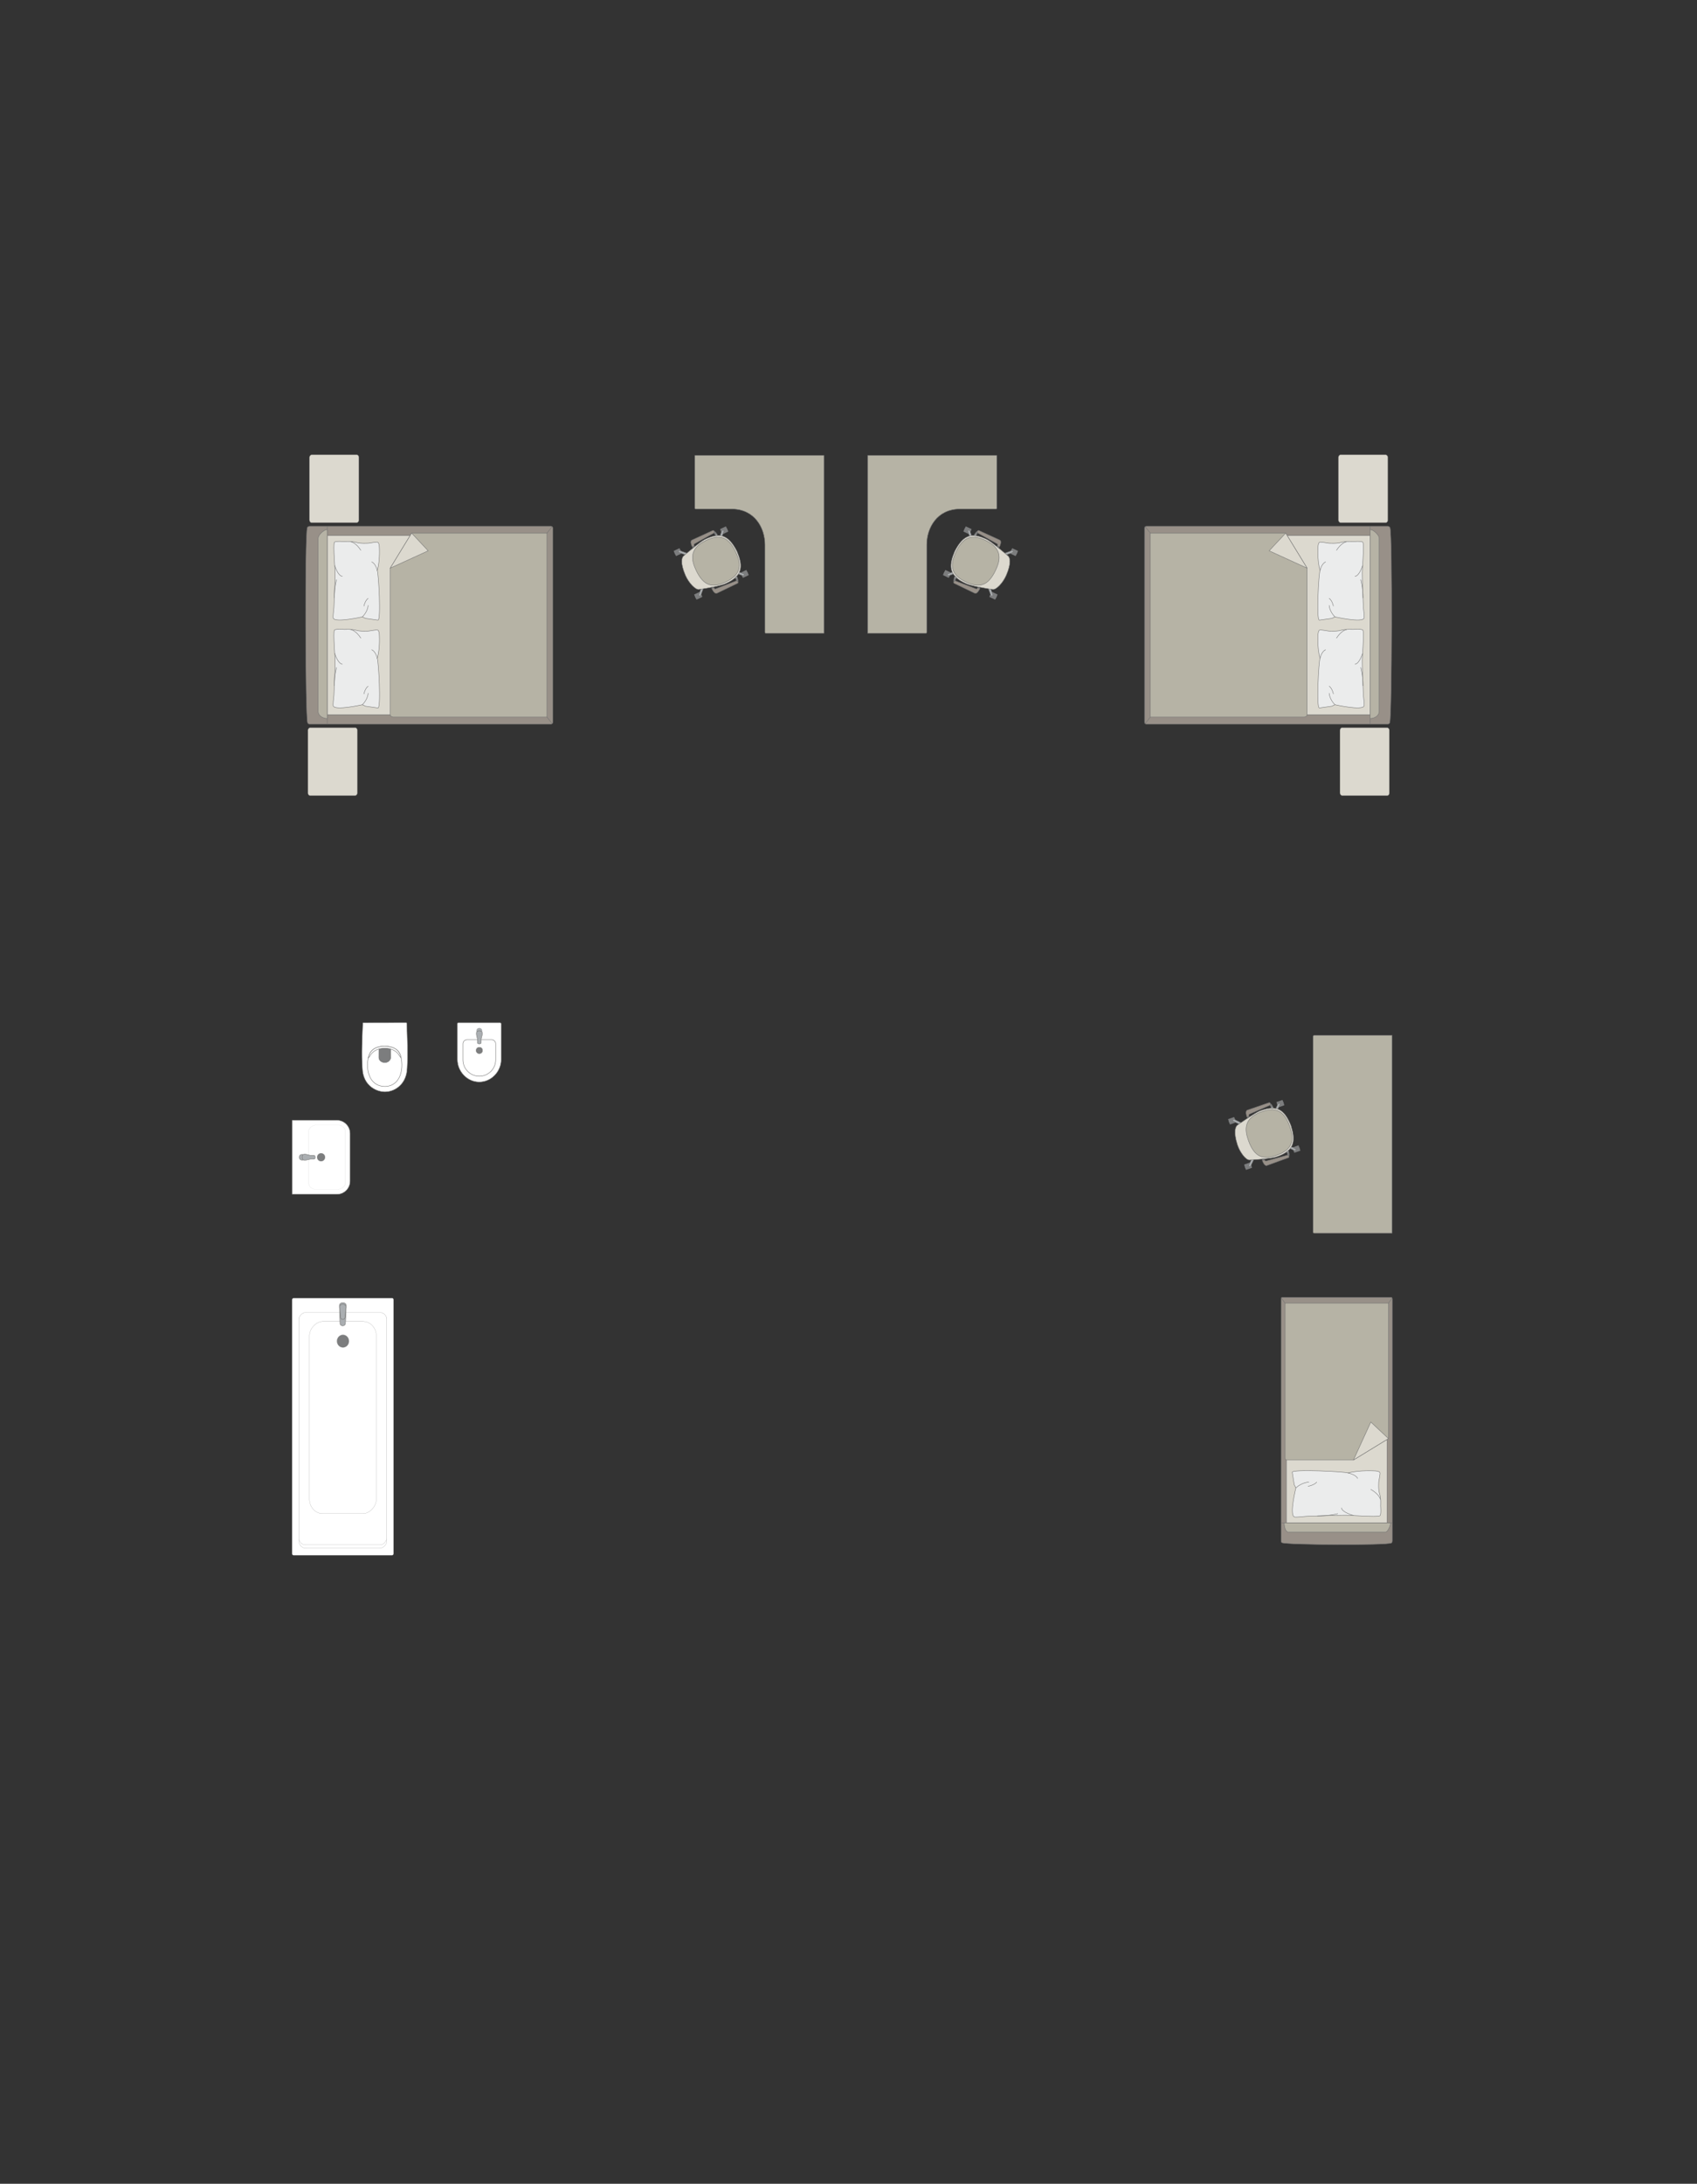 <?xml version="1.0" encoding="UTF-8"?>
<!DOCTYPE svg PUBLIC "-//W3C//DTD SVG 1.1//EN" "http://www.w3.org/Graphics/SVG/1.1/DTD/svg11.dtd">
<!-- Creator: CorelDRAW 2018 (64-Bit) -->
<svg xmlns="http://www.w3.org/2000/svg" xml:space="preserve" width="137.321mm" height="176.632mm" version="1.1" style="shape-rendering:geometricPrecision; text-rendering:geometricPrecision; image-rendering:optimizeQuality; fill-rule:evenodd; clip-rule:evenodd"
viewBox="0 0 10923.04 14049.97"
 xmlns:xlink="http://www.w3.org/1999/xlink">
 <rect x="0" y="0" width="10923.04" height="14049.97" fill="#333333" stroke="none"/>
 <defs>
  <style type="text/css">
   <![CDATA[
    .str0 {stroke:#727271;stroke-width:2.8;stroke-miterlimit:22.926}
    .str1 {stroke:#727271;stroke-width:2.8;stroke-linejoin:round;stroke-miterlimit:22.926}
    .str2 {stroke:#727271;stroke-width:2.8;stroke-linecap:round;stroke-linejoin:round;stroke-miterlimit:22.926}
    .fil5 {fill:none}
    .fil7 {fill:#EBECEC}
    .fil3 {fill:#DCD9CF}
    .fil6 {fill:#B6B3A5}
    .fil2 {fill:#AAAEB1}
    .fil4 {fill:#989088}
    .fil1 {fill:#7C7D7E}
    .fil0 {fill:white}
   ]]>
  </style>
 </defs>
 <g id="мебель">
  <g id="_1974733486800">
   <rect class="fil0 str0" transform="matrix(8.48845E-15 -0.338 0.32 8.93166E-15 1879.81 10006.4)" width="4894.99" height="2043.18" rx="30.88" ry="30.88"/>
   <rect class="fil0 str1" transform="matrix(8.35007E-15 -0.332 0.312 8.71172E-15 1923.5 9960.39)" width="4559.44" height="1814.31" rx="140.29" ry="140.29"/>
   <rect class="fil0 str0" transform="matrix(8.23565E-15 -0.328 0.312 8.71172E-15 1923.5 9939.62)" width="4559.44" height="1814.31" rx="140.29" ry="140.29"/>
   <rect class="fil0 str0" transform="matrix(8.62484E-15 -0.343 0.315 8.78772E-15 1991.71 9738.28)" width="3604.72" height="1367" rx="271.25" ry="271.25"/>
   <circle class="fil1 str0" transform="matrix(8.49741E-15 -0.338 0.321 8.95446E-15 2207.54 8628.66)" r="119.74"/>
   <g>
    <path class="fil2 str0" d="M2184.81 8398.86l4.03 115.49c0.4,11.34 9.66,15.63 17.75,15.63l0.01 0c7.63,0 16.35,-6.6 16.69,-14.26l5.08 -116.86c0.43,-9.77 -9.8,-17.77 -21.77,-17.77l-0.01 0c-11.97,0 -22.11,8 -21.78,17.77z"/>
    <path class="fil2 str0" d="M2185.17 8409.03l6.63 64.24c0.76,7.35 3.25,15.58 14.8,15.58l0 0c11.24,0 14.08,-9.59 14.71,-15.58l6.58 -63.03c0.89,-8.54 -8.41,-18.59 -21.29,-18.59l0 0c-12.92,0 -22.25,9.31 -21.42,17.38z"/>
   </g>
  </g>
  <g id="_1974917662352">
   <path class="fil0 str0" d="M2253.67 7292.17l0 307.16c0,46.65 -38.16,84.81 -84.81,84.81l-286.33 0c-1.5,0 -2.72,-1.22 -2.72,-2.72l0 -471.82c0,-1.5 1.22,-2.72 2.72,-2.72l285.84 0c46.91,0 85.29,38.38 85.29,85.29z"/>
   <rect class="fil0 str0" transform="matrix(-2.66633E-15 -0.101 0.162 -4.2773E-15 1987.6 7654.51)" width="4141.91" height="1441.43" rx="369.25" ry="369.25"/>
   <circle class="fil1 str0" transform="matrix(-4.43952E-15 -0.168 0.167 -4.4176E-15 2066.74 7445.5)" r="154.59"/>
   <g>
    <ellipse class="fil2 str0" cx="1944.74" cy="7445.46" rx="18.4" ry="18.36"/>
    <path class="fil2 str0" d="M2000.21 7457.47l20.55 0c4.12,0 7.49,-4.42 7.49,-9.83l0 -4.26c0,-5.41 -3.36,-9.83 -7.49,-9.83l-20.64 0c-13.22,0 -55.26,-22.22 -55.26,9.83l0 4.26c0,30.28 42.04,9.83 55.35,9.83z"/>
   </g>
  </g>
  <g id="_1974917634576">
   <path class="fil0 str0" d="M2337.01 6579.95l277.49 -0.49c2.39,0 3.83,1.73 3.91,3.8 3.62,100.16 8.21,197.55 2.59,288.96 -3.8,106.56 -81.83,149.69 -134.46,152.27 -53.37,4.9 -150.55,-32.45 -154.16,-152.27 -6.64,-95.44 -0.91,-192.64 2.59,-288.96 0.12,-1.29 0.2,-3.29 2.04,-3.32z"/>
   <path class="fil0 str0" d="M2382.34 6774.58c31.81,-58.88 154.78,-58.88 188.69,0 29.92,59.08 26.68,209.49 -90.57,215.56 -126.5,0 -129.99,-157.82 -98.12,-215.56z"/>
   <path class="fil1 str0" d="M2476.68 6743.79l30.95 0c4.34,0.02 6.79,3.59 6.81,7 0.1,18.27 0.19,36.54 0.29,54.81 -5.93,41.91 -72.28,39.54 -76.12,-0.34 0.1,-18.15 0.21,-36.31 0.32,-54.46 -0.12,-3.31 1.62,-6.9 4.7,-6.99l33.06 -0.02z"/>
   <path class="fil0 str0" d="M2380.38 6796.24l-9.74 10.36c8.22,-40.74 33.76,-74.13 105.87,-76.18 65.99,3.65 95.75,27.81 105.28,75.26l-9.68 -10.73c-15.99,-33.97 -56.25,-51.77 -95.42,-51.16 -37.05,-0.66 -79.06,15.47 -96.3,52.45z"/>
  </g>
  <rect class="fil3 str0" transform="matrix(-1.29034E-14 -0.487 0.405 -1.07249E-14 1991.91 3363.19)" width="897.96" height="785.72" rx="34.9" ry="34.9"/>
  <rect class="fil3 str0" transform="matrix(-1.29034E-14 -0.487 0.405 -1.07249E-14 1981.95 5118.92)" width="897.96" height="785.72" rx="34.9" ry="34.9"/>
  <g id="_1974917637232">
   <g>
    <path class="fil4 str0" d="M1979.14 4647.25c-13.75,-54.44 -17.49,-1196.85 -1.53,-1250.34 0,-6.06 8.07,-11.02 14.06,-11.02l1555.41 0c6.01,0 10.93,4.96 10.93,11.02l0 1250.66c0,6.06 -4.92,11.02 -10.93,11.02l-1440.65 0 -114.76 0c-6.01,0 -12.54,-5.28 -12.54,-11.34z"/>
    <line class="fil5 str0" x1="2106.3" y1="4658.6" x2="2106.3" y2= "3385.9" />
    <polygon class="fil3 str0" points="2106.3,3445.82 3508.01,3445.82 3508.01,4597.87 2106.3,4597.87 "/>
    <line class="fil5 str0" x1="3554.45" y1="4655.7" x2="3508.01" y2= "4597.87" />
    <line class="fil5 str0" x1="3508.01" y1="3445.82" x2="3553.92" y2= "3388.34" />
    <path class="fil6 str0" d="M2106.3 4623.2c-26.73,-0.29 -57.36,-16.51 -58.52,-45.1l0 -1113.32c0.45,-32.92 58.52,-68.84 58.52,-52.93l0 1211.35z"/>
    <path class="fil6 str0" d="M2649.51 3430.06l871.26 0 0 1183.41 -990.74 0c-9.04,0.05 -18.07,-6.94 -18.36,-15.6 0,-383.51 0,-559.01 0,-942.52 21.6,-35.31 131.62,-215.14 137.83,-225.29z"/>
    <polygon class="fil3 str1" points="2649.52,3430.07 2756,3543.64 2511.68,3655.35 "/>
   </g>
   <g>
    <path class="fil7 str2" d="M2145.27 3977.11c-3.44,-6.29 2.08,-46.24 4.16,-69.43 0,0 8,-193.21 7.02,-212.14 2.02,-23.97 -13.98,-189.1 -3.79,-206.46 3.44,-9.35 64.3,-4.73 64.3,-4.73 0,0 48.65,-3.21 76.74,5.64 28.1,8.85 79.19,4.88 79.19,4.88 0,0 54.2,-9.25 56.51,-6.94 10.01,1.26 11.89,25.69 11.89,25.69 0,0 7.05,88.36 -13.01,157.52 8.3,11.9 26.1,324.51 3.93,318.63l-80.03 -11.33 -19.73 -9.51c0,0 -175.82,39.41 -187.18,8.19z"/>
    <path class="fil5 str2" d="M2203.15 3708.14c-29.49,-4.46 -48.39,-69.1 -48.39,-69.1"/>
    <path class="fil5 str2" d="M2322.39 3540.06c-32.98,-50.52 -63.77,-54.19 -63.77,-54.19"/>
    <path class="fil5 str2" d="M2392.8 3615.45c26.78,11.44 35.48,55.69 35.48,55.69"/>
    <path class="fil5 str2" d="M2332.46 3968.92c36.24,-36.17 37,-73.7 37,-73.7"/>
    <path class="fil5 str2" d="M2342.51 3899.13c9.12,-38.86 26.96,-49.14 26.96,-49.14"/>
    <path class="fil5 str2" d="M2151.88 3846.47c-0.25,-68.95 14.45,-117.01 14.45,-117.01"/>
   </g>
   <g>
    <path class="fil7 str2" d="M2145.27 4542.2c-3.44,-6.29 2.08,-46.24 4.16,-69.43 0,0 8,-193.21 7.02,-212.14 2.02,-23.97 -13.98,-189.1 -3.79,-206.46 3.44,-9.35 64.3,-4.73 64.3,-4.73 0,0 48.65,-3.21 76.74,5.64 28.1,8.85 79.19,4.88 79.19,4.88 0,0 54.2,-9.25 56.51,-6.94 10.01,1.26 11.89,25.69 11.89,25.69 0,0 7.05,88.36 -13.01,157.52 8.3,11.9 26.1,324.51 3.93,318.63l-80.03 -11.33 -19.73 -9.51c0,0 -175.82,39.41 -187.18,8.19z"/>
    <path class="fil5 str2" d="M2203.15 4273.23c-29.49,-4.46 -48.39,-69.1 -48.39,-69.1"/>
    <path class="fil5 str2" d="M2322.39 4105.15c-32.98,-50.52 -63.77,-54.19 -63.77,-54.19"/>
    <path class="fil5 str2" d="M2392.8 4180.54c26.78,11.44 35.48,55.69 35.48,55.69"/>
    <path class="fil5 str2" d="M2332.46 4534.02c36.24,-36.17 37,-73.7 37,-73.7"/>
    <path class="fil5 str2" d="M2342.51 4464.22c9.12,-38.86 26.96,-49.14 26.96,-49.14"/>
    <path class="fil5 str2" d="M2151.88 4411.57c-0.25,-68.95 14.45,-117.01 14.45,-117.01"/>
   </g>
  </g>
  <rect class="fil3 str0" transform="matrix(1.29034E-14 -0.487 -0.405 -1.07249E-14 8933.15 3363.19)" width="897.96" height="785.72" rx="34.9" ry="34.9"/>
  <rect class="fil3 str0" transform="matrix(1.29034E-14 -0.487 -0.405 -1.07249E-14 8943.12 5118.92)" width="897.96" height="785.72" rx="34.9" ry="34.9"/>
  <g id="_1974918079376">
   <g>
    <path class="fil4 str0" d="M8945.92 4647.25c13.75,-54.44 17.49,-1196.85 1.53,-1250.34 0,-6.06 -8.07,-11.02 -14.06,-11.02l-1555.41 0c-6.01,0 -10.93,4.96 -10.93,11.02l0 1250.66c0,6.06 4.92,11.02 10.93,11.02l1440.65 0 114.76 0c6.01,0 12.54,-5.28 12.54,-11.34z"/>
    <line class="fil5 str0" x1="8818.77" y1="4658.6" x2="8818.77" y2= "3385.9" />
    <polygon class="fil3 str0" points="8818.77,3445.82 7417.06,3445.82 7417.06,4597.87 8818.77,4597.87 "/>
    <line class="fil5 str0" x1="7370.61" y1="4655.7" x2="7417.06" y2= "4597.87" />
    <line class="fil5 str0" x1="7417.06" y1="3445.82" x2="7371.14" y2= "3388.34" />
    <path class="fil6 str0" d="M8818.77 4623.2c26.73,-0.29 57.36,-16.51 58.52,-45.1l0 -1113.32c-0.45,-32.92 -58.52,-68.84 -58.52,-52.93l0 1211.35z"/>
    <path class="fil6 str0" d="M8275.56 3430.06l-871.26 0 0 1183.41 990.74 0c9.04,0.05 18.07,-6.94 18.36,-15.6 0,-383.51 0,-559.01 0,-942.52 -21.6,-35.31 -131.62,-215.14 -137.83,-225.29z"/>
    <polygon class="fil3 str1" points="8275.55,3430.07 8169.06,3543.64 8413.38,3655.35 "/>
   </g>
   <g>
    <path class="fil7 str2" d="M8779.79 3977.11c3.44,-6.29 -2.08,-46.24 -4.16,-69.43 0,0 -8,-193.21 -7.02,-212.14 -2.02,-23.97 13.98,-189.1 3.79,-206.46 -3.44,-9.35 -64.3,-4.73 -64.3,-4.73 0,0 -48.65,-3.21 -76.74,5.64 -28.1,8.85 -79.19,4.88 -79.19,4.88 0,0 -54.2,-9.25 -56.51,-6.94 -10.01,1.26 -11.89,25.69 -11.89,25.69 0,0 -7.05,88.36 13.01,157.52 -8.3,11.9 -26.1,324.51 -3.93,318.63l80.03 -11.33 19.73 -9.51c0,0 175.82,39.41 187.18,8.19z"/>
    <path class="fil5 str2" d="M8721.91 3708.14c29.49,-4.46 48.39,-69.1 48.39,-69.1"/>
    <path class="fil5 str2" d="M8602.68 3540.06c32.98,-50.52 63.77,-54.19 63.77,-54.19"/>
    <path class="fil5 str2" d="M8532.27 3615.45c-26.78,11.44 -35.48,55.69 -35.48,55.69"/>
    <path class="fil5 str2" d="M8592.61 3968.92c-36.24,-36.17 -37,-73.7 -37,-73.7"/>
    <path class="fil5 str2" d="M8582.55 3899.13c-9.12,-38.86 -26.96,-49.14 -26.96,-49.14"/>
    <path class="fil5 str2" d="M8773.19 3846.47c0.25,-68.95 -14.45,-117.01 -14.45,-117.01"/>
   </g>
   <g>
    <path class="fil7 str2" d="M8779.79 4542.2c3.44,-6.29 -2.08,-46.24 -4.16,-69.43 0,0 -8,-193.21 -7.02,-212.14 -2.02,-23.97 13.98,-189.1 3.79,-206.46 -3.44,-9.35 -64.3,-4.73 -64.3,-4.73 0,0 -48.65,-3.21 -76.74,5.64 -28.1,8.85 -79.19,4.88 -79.19,4.88 0,0 -54.2,-9.25 -56.51,-6.94 -10.01,1.26 -11.89,25.69 -11.89,25.69 0,0 -7.05,88.36 13.01,157.52 -8.3,11.9 -26.1,324.51 -3.93,318.63l80.03 -11.33 19.73 -9.51c0,0 175.82,39.41 187.18,8.19z"/>
    <path class="fil5 str2" d="M8721.91 4273.23c29.49,-4.46 48.39,-69.1 48.39,-69.1"/>
    <path class="fil5 str2" d="M8602.68 4105.15c32.98,-50.52 63.77,-54.19 63.77,-54.19"/>
    <path class="fil5 str2" d="M8532.27 4180.54c-26.78,11.44 -35.48,55.69 -35.48,55.69"/>
    <path class="fil5 str2" d="M8592.61 4534.02c-36.24,-36.17 -37,-73.7 -37,-73.7"/>
    <path class="fil5 str2" d="M8582.55 4464.22c-9.12,-38.86 -26.96,-49.14 -26.96,-49.14"/>
    <path class="fil5 str2" d="M8773.19 4411.57c0.25,-68.95 -14.45,-117.01 -14.45,-117.01"/>
   </g>
  </g>
  <g id="_1974733498784">
   <rect class="fil1 str1" transform="matrix(-0.026 -0.055 0.055 -0.026 4781.84 3718.02)" width="603.31" height="691.01" rx="29.84" ry="29.84"/>
   <rect class="fil1 str1" transform="matrix(-0.026 -0.055 0.055 -0.026 4650.2 3437.65)" width="603.31" height="691.01" rx="29.84" ry="29.84"/>
   <rect class="fil1 str1" transform="matrix(-0.026 -0.055 0.055 -0.026 4483.08 3858.29)" width="603.31" height="691.01" rx="29.84" ry="29.84"/>
   <rect class="fil1 str1" transform="matrix(-0.026 -0.055 0.055 -0.026 4351.44 3577.92)" width="603.31" height="691.01" rx="29.84" ry="29.84"/>
   <rect class="fil1 str1" transform="matrix(-0.022 -0.046 0.047 -0.022 4776.99 3707.67)" width="270.09" height="806.76"/>
   <rect class="fil1 str1" transform="matrix(-0.022 -0.046 0.047 -0.022 4645.34 3427.3)" width="270.09" height="806.76"/>
   <rect class="fil1 str1" transform="matrix(-0.022 -0.046 0.047 -0.022 4346.59 3567.58)" width="270.09" height="806.76"/>
   <rect class="fil1 str1" transform="matrix(-0.022 -0.046 0.047 -0.022 4478.23 3847.95)" width="270.09" height="806.76"/>
   <path class="fil2 str0" d="M4502.4 3834.45l0 0c-3.33,-1.2 -4.86,-5.42 -3.46,-9.39l17.55 -49.73c1.41,-3.98 5.69,-6.09 9.02,-4.89l0 0c3.33,1.21 5.26,5.57 3.8,9.51l-18.26 49.48c-1.46,3.95 -5.32,6.22 -8.65,5.01z"/>
   <path class="fil2 str0" d="M4367.19 3546.49l0 0c-1.2,3.33 1.07,7.2 5.02,8.66l49.48 18.26c3.95,1.46 8.31,-0.49 9.51,-3.82l0 0c1.21,-3.33 -0.91,-7.6 -4.88,-9l-49.73 -17.56c-3.98,-1.4 -8.19,0.13 -9.39,3.46z"/>
   <path class="fil2 str0" d="M4654.67 3411.51l0 0c3.33,1.2 4.86,5.42 3.46,9.39l-17.56 49.74c-1.4,3.97 -5.68,6.09 -9.01,4.88l0 0c-3.33,-1.2 -5.27,-5.56 -3.8,-9.51l18.26 -49.48c1.46,-3.95 5.32,-6.22 8.65,-5.02z"/>
   <path class="fil2 str0" d="M4789.99 3699.72l0 0c1.2,-3.33 -1.07,-7.2 -5.02,-8.66l-49.48 -18.26c-3.95,-1.46 -8.31,0.49 -9.51,3.82l0 0c-1.21,3.33 0.91,7.6 4.88,9l49.73 17.56c3.98,1.41 8.19,-0.12 9.39,-3.45z"/>
   <path class="fil3 str0" d="M4412.23 3702.67l0 0c-35.69,-82.02 -23.33,-117.6 -12.01,-126.16 35.86,-30.23 102.24,-87.63 134.44,-104.94 96.96,-47.41 153.38,-33.6 209.05,75.46l0 0c33.34,81.01 50.1,155.02 -75.46,209.05 -28.25,12.72 -111.93,27.97 -169.48,36.34 -22.56,3.13 -65.15,-41.66 -86.54,-89.76z"/>
   <path class="fil6 str0" d="M4480.02 3668.12l0 0c-27.5,-58.58 -50.32,-137.31 65.23,-191.56l0 0c83.6,-39.25 142.35,-27.32 190.01,74.19l0 0c41.6,88.6 32.13,148.6 -64.18,193.82l0 0c-80.9,37.99 -140.79,30.63 -191.07,-76.44z"/>
   <path class="fil4 str0" d="M4594.9 3781.4l-13.08 6.15c0,0 16.35,36.96 33.1,29.09 16.75,-7.86 132.73,-63.96 132.73,-63.96 7.1,-3.52 0.8,-18.88 -7.41,-15.78l-134.52 52.01c-2.19,0.88 -7.95,-0.15 -10.81,-7.5z"/>
   <path class="fil1 str1" d="M4740.22 3736.89c0,0 -0.6,-9.94 -7.29,-20.25l8.05 -8.11c0,0 12.79,17.91 8.61,33.6l-9.36 -5.23z"/>
   <path class="fil2 str0" d="M4736.38 3722.97c0,0 5.92,-5.49 10.49,-3.47 -1.62,-3.99 -3.68,-7.63 -5.88,-10.95l-8.07 8.09 3.45 6.32z"/>
   <polygon class="fil1 str1" points="4589.79,3776.83 4592.46,3782.54 4583.4,3786.8 4579.63,3778.75 "/>
   <path class="fil4 str0" d="M4468.57 3512.24l-13.09 6.14c0,0 -17.99,-36.19 -1.25,-44.05 16.75,-7.87 133.99,-61.26 133.99,-61.26 7.25,-3.21 15.04,11.45 7.41,15.78l-125.94 70.28c-2.07,1.12 -4.95,6.21 -1.12,13.11z"/>
   <path class="fil1 str1" d="M4595.63 3428.85c0,0 7.13,6.45 10.78,18.2l11.39 -1.13c0,0 -5.47,-20.81 -20.21,-27.62l-1.96 10.55z"/>
   <path class="fil2 str0" d="M4603.89 3440.7c0,0 8,-1.05 9.38,-5.85 2.03,3.79 3.38,7.24 4.53,11.04l-11.38 1.16 -2.52 -6.35z"/>
   <polygon class="fil1 str1" points="4468.81,3519.09 4466.13,3513.38 4457.07,3517.63 4460.84,3525.68 "/>
  </g>
  <path class="fil6 str1" d="M4472.67 2930.47l831.32 0 0 1144.37 -372.16 0c-4.2,0.08 -7.95,-1.92 -7.99,-6.67l0 -562.88c0,-110.06 -67.29,-229.02 -211.12,-230.2l-233.68 0c-2.95,-0.06 -6.28,-1.68 -6.37,-4.97l0 -339.65z"/>
  <g id="_1975070877152">
   <rect class="fil1 str1" transform="matrix(0.026 -0.055 -0.055 -0.026 6106.95 3718.02)" width="603.31" height="691.01" rx="29.84" ry="29.84"/>
   <rect class="fil1 str1" transform="matrix(0.026 -0.055 -0.055 -0.026 6238.59 3437.65)" width="603.31" height="691.01" rx="29.84" ry="29.84"/>
   <rect class="fil1 str1" transform="matrix(0.026 -0.055 -0.055 -0.026 6405.71 3858.29)" width="603.31" height="691.01" rx="29.84" ry="29.84"/>
   <rect class="fil1 str1" transform="matrix(0.026 -0.055 -0.055 -0.026 6537.35 3577.92)" width="603.31" height="691.01" rx="29.84" ry="29.84"/>
   <rect class="fil1 str1" transform="matrix(0.022 -0.046 -0.047 -0.022 6111.81 3707.67)" width="270.09" height="806.76"/>
   <rect class="fil1 str1" transform="matrix(0.022 -0.046 -0.047 -0.022 6243.45 3427.3)" width="270.09" height="806.76"/>
   <rect class="fil1 str1" transform="matrix(0.022 -0.046 -0.047 -0.022 6542.21 3567.58)" width="270.09" height="806.76"/>
   <rect class="fil1 str1" transform="matrix(0.022 -0.046 -0.047 -0.022 6410.57 3847.95)" width="270.09" height="806.76"/>
   <path class="fil2 str0" d="M6386.4 3834.45l0 0c3.33,-1.2 4.86,-5.42 3.46,-9.39l-17.55 -49.73c-1.41,-3.98 -5.69,-6.09 -9.02,-4.89l0 0c-3.33,1.21 -5.26,5.57 -3.8,9.51l18.26 49.48c1.46,3.95 5.32,6.22 8.65,5.01z"/>
   <path class="fil2 str0" d="M6521.6 3546.49l0 0c1.2,3.33 -1.07,7.2 -5.02,8.66l-49.48 18.26c-3.95,1.46 -8.31,-0.49 -9.51,-3.82l0 0c-1.21,-3.33 0.91,-7.6 4.88,-9l49.73 -17.56c3.98,-1.4 8.19,0.13 9.39,3.46z"/>
   <path class="fil2 str0" d="M6234.13 3411.51l0 0c-3.33,1.2 -4.86,5.42 -3.46,9.39l17.56 49.74c1.4,3.97 5.68,6.09 9.01,4.88l0 0c3.33,-1.2 5.27,-5.56 3.8,-9.51l-18.26 -49.48c-1.46,-3.95 -5.32,-6.22 -8.65,-5.02z"/>
   <path class="fil2 str0" d="M6098.81 3699.72l0 0c-1.2,-3.33 1.07,-7.2 5.02,-8.66l49.48 -18.26c3.95,-1.46 8.31,0.49 9.51,3.82l0 0c1.21,3.33 -0.91,7.6 -4.88,9l-49.73 17.56c-3.98,1.41 -8.19,-0.12 -9.39,-3.45z"/>
   <path class="fil3 str0" d="M6476.56 3702.67l0 0c35.69,-82.02 23.33,-117.6 12.01,-126.16 -35.86,-30.23 -102.24,-87.63 -134.44,-104.94 -96.96,-47.41 -153.38,-33.6 -209.05,75.46l0 0c-33.34,81.01 -50.1,155.02 75.46,209.05 28.25,12.72 111.93,27.97 169.48,36.34 22.56,3.13 65.15,-41.66 86.54,-89.76z"/>
   <path class="fil6 str0" d="M6408.77 3668.12l0 0c27.5,-58.58 50.32,-137.31 -65.23,-191.56l0 0c-83.6,-39.25 -142.35,-27.32 -190.01,74.19l0 0c-41.6,88.6 -32.13,148.6 64.18,193.82l0 0c80.9,37.99 140.79,30.63 191.07,-76.44z"/>
   <path class="fil4 str0" d="M6293.89 3781.4l13.08 6.15c0,0 -16.35,36.96 -33.1,29.09 -16.75,-7.86 -132.73,-63.96 -132.73,-63.96 -7.1,-3.52 -0.8,-18.88 7.41,-15.78l134.52 52.01c2.19,0.88 7.95,-0.15 10.81,-7.5z"/>
   <path class="fil1 str1" d="M6148.57 3736.89c0,0 0.6,-9.94 7.29,-20.25l-8.05 -8.11c0,0 -12.79,17.91 -8.61,33.6l9.36 -5.23z"/>
   <path class="fil2 str0" d="M6152.41 3722.97c0,0 -5.92,-5.49 -10.49,-3.47 1.62,-3.99 3.68,-7.63 5.88,-10.95l8.07 8.09 -3.45 6.32z"/>
   <polygon class="fil1 str1" points="6299,3776.83 6296.33,3782.54 6305.39,3786.8 6309.17,3778.75 "/>
   <path class="fil4 str0" d="M6420.23 3512.24l13.09 6.14c0,0 17.99,-36.19 1.25,-44.05 -16.75,-7.87 -133.99,-61.26 -133.99,-61.26 -7.25,-3.21 -15.04,11.45 -7.41,15.78l125.94 70.28c2.07,1.12 4.95,6.21 1.12,13.11z"/>
   <path class="fil1 str1" d="M6293.16 3428.85c0,0 -7.13,6.45 -10.78,18.2l-11.39 -1.13c0,0 5.47,-20.81 20.21,-27.62l1.96 10.55z"/>
   <path class="fil2 str0" d="M6284.91 3440.7c0,0 -8,-1.05 -9.38,-5.85 -2.03,3.79 -3.38,7.24 -4.53,11.04l11.38 1.16 2.52 -6.35z"/>
   <polygon class="fil1 str1" points="6419.99,3519.09 6422.67,3513.38 6431.73,3517.63 6427.95,3525.68 "/>
  </g>
  <path class="fil6 str1" d="M6416.12 2930.47l-831.32 0 0 1144.37 372.16 0c4.2,0.08 7.95,-1.92 7.99,-6.67l0 -562.88c0,-110.06 67.29,-229.02 211.12,-230.2l233.68 0c2.95,-0.06 6.28,-1.68 6.37,-4.97l0 -339.65z"/>
  <g id="_1975070888288">
   <g>
    <path class="fil4 str0" d="M8252.4 9925.89c30.62,13.75 673.23,17.49 703.32,1.53 3.41,0 6.2,-8.07 6.2,-14.06l0 -1555.41c0,-6.01 -2.78,-10.93 -6.2,-10.93l-703.5 0c-3.41,0 -6.2,4.92 -6.2,10.93l0 1440.65 0 114.76c0,6.01 2.97,12.54 6.38,12.54z"/>
    <line class="fil5 str0" x1="8246.02" y1="9798.73" x2="8961.91" y2= "9798.73" />
    <polygon class="fil3 str0" points="8928.21,9798.73 8928.21,8397.02 8280.18,8397.02 8280.18,9798.73 "/>
    <line class="fil5 str0" x1="8247.65" y1="8350.57" x2="8280.18" y2= "8397.02" />
    <line class="fil5 str0" x1="8928.21" y1="8397.02" x2="8960.54" y2= "8351.11" />
    <path class="fil6 str0" d="M8265.93 9798.73c0.17,26.73 9.29,57.36 25.37,58.52l626.24 0c18.52,-0.45 38.73,-58.52 29.77,-58.52l-681.39 0z"/>
    <path class="fil6 str0" d="M8937.07 9255.51l0 -871.26 -665.67 0 0 997.79c0.31,9.03 5.77,11.3 10.97,11.3 215.72,0 213.69,0 429.41,0 41.22,-25.22 193.43,-118.34 225.29,-137.83z"/>
    <polygon class="fil3 str1" points="8937.06,9255.5 8823.49,9149.02 8711.78,9393.33 "/>
   </g>
   <g>
    <path class="fil7 str2" d="M8332.09 9759.75c7.07,3.44 52.01,-2.08 78.1,-4.16 0,0 217.37,-8 238.66,-7.02 26.96,-2.02 212.74,13.98 232.26,3.79 10.52,-3.44 5.32,-64.3 5.32,-64.3 0,0 3.61,-48.65 -6.34,-76.74 -9.95,-28.1 -5.49,-79.19 -5.49,-79.19 0,0 10.4,-54.2 7.82,-56.51 -1.42,-10.01 -28.91,-11.89 -28.91,-11.89 0,0 -99.41,-7.05 -177.22,13.01 -13.38,-8.3 -365.07,-26.1 -358.46,-3.93l12.76 80.03 10.69 19.73c0,0 -44.33,175.82 -9.2,187.18z"/>
    <path class="fil5 str2" d="M8634.67 9701.88c5.02,29.49 77.74,48.39 77.74,48.39"/>
    <path class="fil5 str2" d="M8823.76 9582.64c56.84,32.98 60.97,63.77 60.97,63.77"/>
    <path class="fil5 str2" d="M8738.95 9512.23c-12.87,-26.78 -62.66,-35.48 -62.66,-35.48"/>
    <path class="fil5 str2" d="M8341.29 9572.57c40.69,-36.24 82.91,-37 82.91,-37"/>
    <path class="fil5 str2" d="M8419.81 9562.52c43.72,-9.12 55.28,-26.96 55.28,-26.96"/>
    <path class="fil5 str2" d="M8479.04 9753.15c77.56,0.25 131.63,-14.45 131.63,-14.45"/>
   </g>
  </g>
  <path class="fil6 str0" d="M8459.46 6661.54l501.08 0 0 1272.7 -501.08 0c-4.4,0 -7.99,-3.59 -7.99,-7.99l0 -1256.73c0,-4.4 3.59,-7.99 7.99,-7.99z"/>
  <g id="_1975070896256">
   <rect class="fil1 str1" transform="matrix(-0.02 -0.057 0.057 -0.02 8331.01 7416.96)" width="603.31" height="691.01" rx="29.84" ry="29.84"/>
   <rect class="fil1 str1" transform="matrix(-0.02 -0.057 0.057 -0.02 8227.77 7124.93)" width="603.31" height="691.01" rx="29.84" ry="29.84"/>
   <rect class="fil1 str1" transform="matrix(-0.02 -0.057 0.057 -0.02 8019.83 7526.96)" width="603.31" height="691.01" rx="29.84" ry="29.84"/>
   <rect class="fil1 str1" transform="matrix(-0.02 -0.057 0.057 -0.02 7916.59 7234.93)" width="603.31" height="691.01" rx="29.84" ry="29.84"/>
   <rect class="fil1 str1" transform="matrix(-0.017 -0.048 0.049 -0.017 8327.2 7406.19)" width="270.09" height="806.76"/>
   <rect class="fil1 str1" transform="matrix(-0.017 -0.048 0.049 -0.017 8223.96 7114.16)" width="270.09" height="806.76"/>
   <rect class="fil1 str1" transform="matrix(-0.017 -0.048 0.049 -0.017 7912.78 7224.16)" width="270.09" height="806.76"/>
   <rect class="fil1 str1" transform="matrix(-0.017 -0.048 0.049 -0.017 8016.02 7516.19)" width="270.09" height="806.76"/>
   <path class="fil2 str0" d="M8041.4 7505.14l0 0c-3.2,-1.52 -4.3,-5.87 -2.51,-9.68l22.39 -47.75c1.79,-3.82 6.26,-5.5 9.46,-3.97l0 0c3.19,1.53 4.69,6.05 2.84,9.84l-23.06 47.43c-1.85,3.79 -5.92,5.66 -9.12,4.13z"/>
   <path class="fil2 str0" d="M7935.38 7205.22l0 0c-1.53,3.2 0.35,7.27 4.13,9.11l47.43 23.08c3.79,1.85 8.32,0.34 9.85,-2.86l0 0c1.53,-3.19 -0.16,-7.65 -3.98,-9.44l-47.75 -22.4c-3.81,-1.79 -8.15,-0.68 -9.68,2.51z"/>
   <path class="fil2 str0" d="M8234.81 7099.37l0 0c3.2,1.53 4.3,5.87 2.51,9.69l-22.39 47.75c-1.78,3.81 -6.25,5.5 -9.45,3.97l0 0c-3.2,-1.53 -4.69,-6.05 -2.85,-9.84l23.07 -47.43c1.84,-3.79 5.91,-5.66 9.11,-4.14z"/>
   <path class="fil2 str0" d="M8340.92 7399.55l0 0c1.53,-3.2 -0.34,-7.27 -4.13,-9.11l-47.42 -23.08c-3.79,-1.85 -8.32,-0.34 -9.85,2.86l0 0c-1.53,3.2 0.16,7.65 3.97,9.44l47.75 22.4c3.81,1.79 8.16,0.68 9.68,-2.51z"/>
   <path class="fil3 str0" d="M7964.73 7365.09l0 0c-27.39,-85.15 -11.57,-119.33 0.54,-126.73 38.68,-26.54 110.41,-77.08 144.17,-91.11 101.18,-37.58 155.95,-18.25 200.55,95.79l0 0c25.15,83.92 34.51,159.23 -95.79,200.55 -29.37,9.86 -114.15,16.74 -172.24,19.38 -22.77,0.87 -60.7,-47.92 -77.24,-97.89z"/>
   <path class="fil6 str0" d="M8035.61 7337.42l0 0c-21.56,-61.01 -36.48,-141.61 83.88,-184.16l0 0c87.08,-30.78 144.36,-13.08 181.73,92.64l0 0c32.62,92.29 17.25,151.05 -83.05,186.51l0 0c-84.27,29.79 -143.14,16.54 -182.56,-94.99z"/>
   <path class="fil4 str0" d="M8138.71 7461.51l-13.63 4.82c0,0 12.62,38.4 30.06,32.23 17.44,-6.16 138.4,-50.5 138.4,-50.5 7.41,-2.81 2.66,-18.72 -5.81,-16.44l-139.01 38.43c-2.26,0.66 -7.88,-0.94 -10.01,-8.54z"/>
   <path class="fil1 str1" d="M8287.73 7431.62c0,0 0.39,-9.95 -5.26,-20.88l8.81 -7.27c0,0 10.95,19.08 5.24,34.28l-8.8 -6.13z"/>
   <path class="fil2 str0" d="M8285.28 7417.38c0,0 6.44,-4.88 10.79,-2.42 -1.22,-4.12 -2.91,-7.95 -4.76,-11.47l-8.83 7.25 2.81 6.64z"/>
   <polygon class="fil1 str1" points="8134.07,7456.47 8136.17,7462.41 8126.73,7465.75 8123.77,7457.37 "/>
   <path class="fil4 str0" d="M8039.65 7181.17l-13.63 4.81c0,0 -14.33,-37.79 3.12,-43.96 17.44,-6.16 139.4,-47.7 139.4,-47.7 7.52,-2.47 13.83,12.89 5.81,16.44l-132.28 57.47c-2.17,0.91 -5.54,5.69 -2.42,12.93z"/>
   <path class="fil1 str1" d="M8174.34 7110.77c0,0 6.45,7.13 8.92,19.18l11.45 0.01c0,0 -3.39,-21.25 -17.38,-29.49l-2.99 10.3z"/>
   <path class="fil2 str0" d="M8181.38 7123.38c0,0 8.07,-0.25 9.91,-4.9 1.65,3.98 2.65,7.54 3.41,11.44l-11.44 0.02 -1.89 -6.56z"/>
   <polygon class="fil1 str1" points="8039.21,7188 8037.11,7182.06 8027.67,7185.4 8030.63,7193.79 "/>
  </g>
  <g id="_1975070906368">
   <path class="fil0 str0" d="M2949.52 6579.71l269.35 0c4.02,0 7.31,3.29 7.31,7.32l0 229.22c0,77.67 -63.53,145.27 -141.19,145.27l0 0c-77.66,0 -141.19,-67.59 -141.19,-145.27l0 -230.82c0,-3.14 2.58,-5.72 5.72,-5.72z"/>
   <path class="fil0 str0" d="M3006.22 6689.14l157.86 0c14.53,0 26.42,11.88 26.42,26.41l0 103.26c0,57.94 -47.4,105.34 -105.34,105.34l-0.02 0c-57.94,0 -105.34,-47.4 -105.34,-105.34l0 -103.26c0,-14.53 11.88,-26.41 26.42,-26.41z"/>
   <ellipse class="fil1 str0" cx="3085.32" cy="6758.33" rx="20.07" ry="20.08"/>
   <g>
    <circle class="fil2 str0" transform="matrix(1.80599E-15 0.08 0.08 -2.48551E-15 3085.14 6632.32)" r="229.75"/>
    <path class="fil2 str0" d="M3073.13 6687.79l0 20.55c0,4.12 4.42,7.49 9.83,7.49l4.26 0c5.41,0 9.83,-3.36 9.83,-7.49l0 -20.64c0,-13.22 22.22,-55.26 -9.83,-55.26l-4.26 0c-30.28,0 -9.83,42.04 -9.83,55.35z"/>
   </g>
  </g>
 </g>
 <g id="Слой_x0020_3">
  <rect class="fil5" x="-0" y="-0" width="10923.05" height="14049.97"/>
 </g>
</svg>
